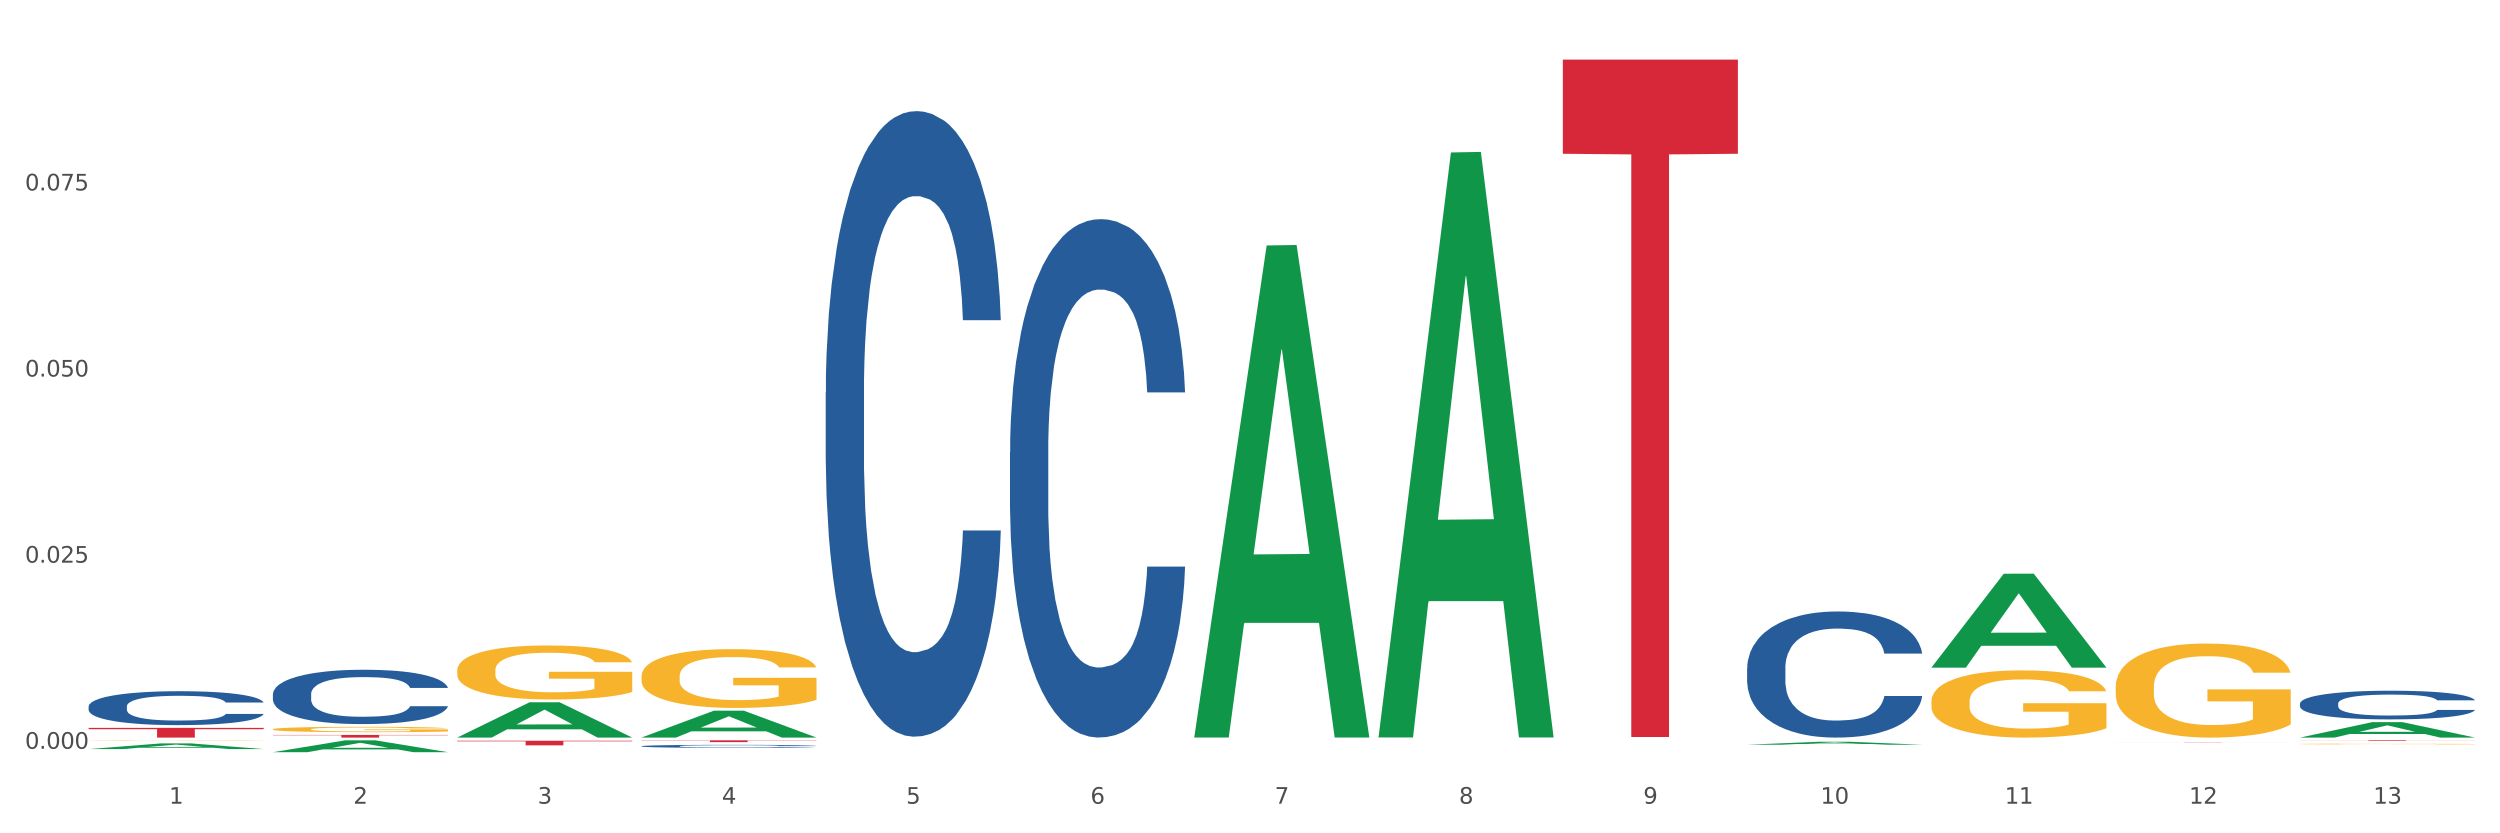 <?xml version="1.0" encoding="utf-8" standalone="no"?>
<!DOCTYPE svg PUBLIC "-//W3C//DTD SVG 1.1//EN"
  "http://www.w3.org/Graphics/SVG/1.1/DTD/svg11.dtd">
<svg xmlns:xlink="http://www.w3.org/1999/xlink" width="1080pt" height="360pt" viewBox="0 0 1080 360" xmlns="http://www.w3.org/2000/svg" version="1.1">
 <rect x="0" y="0" width="1080" height="360" fill="#333333" stroke="none"/>
 <defs>
  <style type="text/css">*{stroke-linejoin: round; stroke-linecap: butt}</style>
 </defs>
 <g id="figure_1">
  <g id="patch_1">
   <path d="M 0 360 
L 1080 360 
L 1080 0 
L 0 0 
z
" style="fill: #ffffff; stroke: #ffffff; stroke-linejoin: miter"/>
  </g>
  <g id="axes_1">
   <g id="matplotlib.axis_1">
    <g id="xtick_1">
     <g id="text_1">
      <!-- 1 -->
      <g style="fill: #4d4d4d" transform="translate(73.043 347.204) scale(0.096 -0.096)">
       <defs>
        <path id="DejaVuSans-31" d="M 794 531 
L 1825 531 
L 1825 4091 
L 703 3866 
L 703 4441 
L 1819 4666 
L 2450 4666 
L 2450 531 
L 3481 531 
L 3481 0 
L 794 0 
L 794 531 
z
" transform="scale(0.016)"/>
       </defs>
       <use xlink:href="#DejaVuSans-31"/>
      </g>
     </g>
    </g>
    <g id="xtick_2">
     <g id="text_2">
      <!-- 2 -->
      <g style="fill: #4d4d4d" transform="translate(152.65 347.204) scale(0.096 -0.096)">
       <defs>
        <path id="DejaVuSans-32" d="M 1228 531 
L 3431 531 
L 3431 0 
L 469 0 
L 469 531 
Q 828 903 1448 1529 
Q 2069 2156 2228 2338 
Q 2531 2678 2651 2914 
Q 2772 3150 2772 3378 
Q 2772 3750 2511 3984 
Q 2250 4219 1831 4219 
Q 1534 4219 1204 4116 
Q 875 4013 500 3803 
L 500 4441 
Q 881 4594 1212 4672 
Q 1544 4750 1819 4750 
Q 2544 4750 2975 4387 
Q 3406 4025 3406 3419 
Q 3406 3131 3298 2873 
Q 3191 2616 2906 2266 
Q 2828 2175 2409 1742 
Q 1991 1309 1228 531 
z
" transform="scale(0.016)"/>
       </defs>
       <use xlink:href="#DejaVuSans-32"/>
      </g>
     </g>
    </g>
    <g id="xtick_3">
     <g id="text_3">
      <!-- 3 -->
      <g style="fill: #4d4d4d" transform="translate(232.258 347.204) scale(0.096 -0.096)">
       <defs>
        <path id="DejaVuSans-33" d="M 2597 2516 
Q 3050 2419 3304 2112 
Q 3559 1806 3559 1356 
Q 3559 666 3084 287 
Q 2609 -91 1734 -91 
Q 1441 -91 1130 -33 
Q 819 25 488 141 
L 488 750 
Q 750 597 1062 519 
Q 1375 441 1716 441 
Q 2309 441 2620 675 
Q 2931 909 2931 1356 
Q 2931 1769 2642 2001 
Q 2353 2234 1838 2234 
L 1294 2234 
L 1294 2753 
L 1863 2753 
Q 2328 2753 2575 2939 
Q 2822 3125 2822 3475 
Q 2822 3834 2567 4026 
Q 2313 4219 1838 4219 
Q 1578 4219 1281 4162 
Q 984 4106 628 3988 
L 628 4550 
Q 988 4650 1302 4700 
Q 1616 4750 1894 4750 
Q 2613 4750 3031 4423 
Q 3450 4097 3450 3541 
Q 3450 3153 3228 2886 
Q 3006 2619 2597 2516 
z
" transform="scale(0.016)"/>
       </defs>
       <use xlink:href="#DejaVuSans-33"/>
      </g>
     </g>
    </g>
    <g id="xtick_4">
     <g id="text_4">
      <!-- 4 -->
      <g style="fill: #4d4d4d" transform="translate(311.865 347.204) scale(0.096 -0.096)">
       <defs>
        <path id="DejaVuSans-34" d="M 2419 4116 
L 825 1625 
L 2419 1625 
L 2419 4116 
z
M 2253 4666 
L 3047 4666 
L 3047 1625 
L 3713 1625 
L 3713 1100 
L 3047 1100 
L 3047 0 
L 2419 0 
L 2419 1100 
L 313 1100 
L 313 1709 
L 2253 4666 
z
" transform="scale(0.016)"/>
       </defs>
       <use xlink:href="#DejaVuSans-34"/>
      </g>
     </g>
    </g>
    <g id="xtick_5">
     <g id="text_5">
      <!-- 5 -->
      <g style="fill: #4d4d4d" transform="translate(391.473 347.204) scale(0.096 -0.096)">
       <defs>
        <path id="DejaVuSans-35" d="M 691 4666 
L 3169 4666 
L 3169 4134 
L 1269 4134 
L 1269 2991 
Q 1406 3038 1543 3061 
Q 1681 3084 1819 3084 
Q 2600 3084 3056 2656 
Q 3513 2228 3513 1497 
Q 3513 744 3044 326 
Q 2575 -91 1722 -91 
Q 1428 -91 1123 -41 
Q 819 9 494 109 
L 494 744 
Q 775 591 1075 516 
Q 1375 441 1709 441 
Q 2250 441 2565 725 
Q 2881 1009 2881 1497 
Q 2881 1984 2565 2268 
Q 2250 2553 1709 2553 
Q 1456 2553 1204 2497 
Q 953 2441 691 2322 
L 691 4666 
z
" transform="scale(0.016)"/>
       </defs>
       <use xlink:href="#DejaVuSans-35"/>
      </g>
     </g>
    </g>
    <g id="xtick_6">
     <g id="text_6">
      <!-- 6 -->
      <g style="fill: #4d4d4d" transform="translate(471.08 347.204) scale(0.096 -0.096)">
       <defs>
        <path id="DejaVuSans-36" d="M 2113 2584 
Q 1688 2584 1439 2293 
Q 1191 2003 1191 1497 
Q 1191 994 1439 701 
Q 1688 409 2113 409 
Q 2538 409 2786 701 
Q 3034 994 3034 1497 
Q 3034 2003 2786 2293 
Q 2538 2584 2113 2584 
z
M 3366 4563 
L 3366 3988 
Q 3128 4100 2886 4159 
Q 2644 4219 2406 4219 
Q 1781 4219 1451 3797 
Q 1122 3375 1075 2522 
Q 1259 2794 1537 2939 
Q 1816 3084 2150 3084 
Q 2853 3084 3261 2657 
Q 3669 2231 3669 1497 
Q 3669 778 3244 343 
Q 2819 -91 2113 -91 
Q 1303 -91 875 529 
Q 447 1150 447 2328 
Q 447 3434 972 4092 
Q 1497 4750 2381 4750 
Q 2619 4750 2861 4703 
Q 3103 4656 3366 4563 
z
" transform="scale(0.016)"/>
       </defs>
       <use xlink:href="#DejaVuSans-36"/>
      </g>
     </g>
    </g>
    <g id="xtick_7">
     <g id="text_7">
      <!-- 7 -->
      <g style="fill: #4d4d4d" transform="translate(550.688 347.204) scale(0.096 -0.096)">
       <defs>
        <path id="DejaVuSans-37" d="M 525 4666 
L 3525 4666 
L 3525 4397 
L 1831 0 
L 1172 0 
L 2766 4134 
L 525 4134 
L 525 4666 
z
" transform="scale(0.016)"/>
       </defs>
       <use xlink:href="#DejaVuSans-37"/>
      </g>
     </g>
    </g>
    <g id="xtick_8">
     <g id="text_8">
      <!-- 8 -->
      <g style="fill: #4d4d4d" transform="translate(630.295 347.204) scale(0.096 -0.096)">
       <defs>
        <path id="DejaVuSans-38" d="M 2034 2216 
Q 1584 2216 1326 1975 
Q 1069 1734 1069 1313 
Q 1069 891 1326 650 
Q 1584 409 2034 409 
Q 2484 409 2743 651 
Q 3003 894 3003 1313 
Q 3003 1734 2745 1975 
Q 2488 2216 2034 2216 
z
M 1403 2484 
Q 997 2584 770 2862 
Q 544 3141 544 3541 
Q 544 4100 942 4425 
Q 1341 4750 2034 4750 
Q 2731 4750 3128 4425 
Q 3525 4100 3525 3541 
Q 3525 3141 3298 2862 
Q 3072 2584 2669 2484 
Q 3125 2378 3379 2068 
Q 3634 1759 3634 1313 
Q 3634 634 3220 271 
Q 2806 -91 2034 -91 
Q 1263 -91 848 271 
Q 434 634 434 1313 
Q 434 1759 690 2068 
Q 947 2378 1403 2484 
z
M 1172 3481 
Q 1172 3119 1398 2916 
Q 1625 2713 2034 2713 
Q 2441 2713 2670 2916 
Q 2900 3119 2900 3481 
Q 2900 3844 2670 4047 
Q 2441 4250 2034 4250 
Q 1625 4250 1398 4047 
Q 1172 3844 1172 3481 
z
" transform="scale(0.016)"/>
       </defs>
       <use xlink:href="#DejaVuSans-38"/>
      </g>
     </g>
    </g>
    <g id="xtick_9">
     <g id="text_9">
      <!-- 9 -->
      <g style="fill: #4d4d4d" transform="translate(709.902 347.204) scale(0.096 -0.096)">
       <defs>
        <path id="DejaVuSans-39" d="M 703 97 
L 703 672 
Q 941 559 1184 500 
Q 1428 441 1663 441 
Q 2288 441 2617 861 
Q 2947 1281 2994 2138 
Q 2813 1869 2534 1725 
Q 2256 1581 1919 1581 
Q 1219 1581 811 2004 
Q 403 2428 403 3163 
Q 403 3881 828 4315 
Q 1253 4750 1959 4750 
Q 2769 4750 3195 4129 
Q 3622 3509 3622 2328 
Q 3622 1225 3098 567 
Q 2575 -91 1691 -91 
Q 1453 -91 1209 -44 
Q 966 3 703 97 
z
M 1959 2075 
Q 2384 2075 2632 2365 
Q 2881 2656 2881 3163 
Q 2881 3666 2632 3958 
Q 2384 4250 1959 4250 
Q 1534 4250 1286 3958 
Q 1038 3666 1038 3163 
Q 1038 2656 1286 2365 
Q 1534 2075 1959 2075 
z
" transform="scale(0.016)"/>
       </defs>
       <use xlink:href="#DejaVuSans-39"/>
      </g>
     </g>
    </g>
    <g id="xtick_10">
     <g id="text_10">
      <!-- 10 -->
      <g style="fill: #4d4d4d" transform="translate(786.456 347.204) scale(0.096 -0.096)">
       <defs>
        <path id="DejaVuSans-30" d="M 2034 4250 
Q 1547 4250 1301 3770 
Q 1056 3291 1056 2328 
Q 1056 1369 1301 889 
Q 1547 409 2034 409 
Q 2525 409 2770 889 
Q 3016 1369 3016 2328 
Q 3016 3291 2770 3770 
Q 2525 4250 2034 4250 
z
M 2034 4750 
Q 2819 4750 3233 4129 
Q 3647 3509 3647 2328 
Q 3647 1150 3233 529 
Q 2819 -91 2034 -91 
Q 1250 -91 836 529 
Q 422 1150 422 2328 
Q 422 3509 836 4129 
Q 1250 4750 2034 4750 
z
" transform="scale(0.016)"/>
       </defs>
       <use xlink:href="#DejaVuSans-31"/>
       <use xlink:href="#DejaVuSans-30" transform="translate(63.623 0)"/>
      </g>
     </g>
    </g>
    <g id="xtick_11">
     <g id="text_11">
      <!-- 11 -->
      <g style="fill: #4d4d4d" transform="translate(866.063 347.204) scale(0.096 -0.096)">
       <use xlink:href="#DejaVuSans-31"/>
       <use xlink:href="#DejaVuSans-31" transform="translate(63.623 0)"/>
      </g>
     </g>
    </g>
    <g id="xtick_12">
     <g id="text_12">
      <!-- 12 -->
      <g style="fill: #4d4d4d" transform="translate(945.671 347.204) scale(0.096 -0.096)">
       <use xlink:href="#DejaVuSans-31"/>
       <use xlink:href="#DejaVuSans-32" transform="translate(63.623 0)"/>
      </g>
     </g>
    </g>
    <g id="xtick_13">
     <g id="text_13">
      <!-- 13 -->
      <g style="fill: #4d4d4d" transform="translate(1025.278 347.204) scale(0.096 -0.096)">
       <use xlink:href="#DejaVuSans-31"/>
       <use xlink:href="#DejaVuSans-33" transform="translate(63.623 0)"/>
      </g>
     </g>
    </g>
    <g id="xtick_14"/>
    <g id="xtick_15"/>
    <g id="xtick_16"/>
    <g id="xtick_17"/>
    <g id="xtick_18"/>
    <g id="xtick_19"/>
    <g id="xtick_20"/>
    <g id="xtick_21"/>
    <g id="xtick_22"/>
    <g id="xtick_23"/>
    <g id="xtick_24"/>
    <g id="xtick_25"/>
   </g>
   <g id="matplotlib.axis_2">
    <g id="ytick_1">
     <g id="text_14">
      <!-- 0.000 -->
      <g style="fill: #4d4d4d" transform="translate(10.8 323.465) scale(0.096 -0.096)">
       <defs>
        <path id="DejaVuSans-2e" d="M 684 794 
L 1344 794 
L 1344 0 
L 684 0 
L 684 794 
z
" transform="scale(0.016)"/>
       </defs>
       <use xlink:href="#DejaVuSans-30"/>
       <use xlink:href="#DejaVuSans-2e" transform="translate(63.623 0)"/>
       <use xlink:href="#DejaVuSans-30" transform="translate(95.41 0)"/>
       <use xlink:href="#DejaVuSans-30" transform="translate(159.033 0)"/>
       <use xlink:href="#DejaVuSans-30" transform="translate(222.656 0)"/>
      </g>
     </g>
    </g>
    <g id="ytick_2">
     <g id="text_15">
      <!-- 0.025 -->
      <g style="fill: #4d4d4d" transform="translate(10.8 243.065) scale(0.096 -0.096)">
       <use xlink:href="#DejaVuSans-30"/>
       <use xlink:href="#DejaVuSans-2e" transform="translate(63.623 0)"/>
       <use xlink:href="#DejaVuSans-30" transform="translate(95.41 0)"/>
       <use xlink:href="#DejaVuSans-32" transform="translate(159.033 0)"/>
       <use xlink:href="#DejaVuSans-35" transform="translate(222.656 0)"/>
      </g>
     </g>
    </g>
    <g id="ytick_3">
     <g id="text_16">
      <!-- 0.050 -->
      <g style="fill: #4d4d4d" transform="translate(10.8 162.666) scale(0.096 -0.096)">
       <use xlink:href="#DejaVuSans-30"/>
       <use xlink:href="#DejaVuSans-2e" transform="translate(63.623 0)"/>
       <use xlink:href="#DejaVuSans-30" transform="translate(95.41 0)"/>
       <use xlink:href="#DejaVuSans-35" transform="translate(159.033 0)"/>
       <use xlink:href="#DejaVuSans-30" transform="translate(222.656 0)"/>
      </g>
     </g>
    </g>
    <g id="ytick_4">
     <g id="text_17">
      <!-- 0.075 -->
      <g style="fill: #4d4d4d" transform="translate(10.8 82.266) scale(0.096 -0.096)">
       <use xlink:href="#DejaVuSans-30"/>
       <use xlink:href="#DejaVuSans-2e" transform="translate(63.623 0)"/>
       <use xlink:href="#DejaVuSans-30" transform="translate(95.41 0)"/>
       <use xlink:href="#DejaVuSans-37" transform="translate(159.033 0)"/>
       <use xlink:href="#DejaVuSans-35" transform="translate(222.656 0)"/>
      </g>
     </g>
    </g>
    <g id="ytick_5"/>
    <g id="ytick_6"/>
    <g id="ytick_7"/>
    <g id="ytick_8"/>
   </g>
   <g id="PolyCollection_1">
    <path d="M 38.283 323.603 
L 38.361 323.6 
L 69.547 321.146 
L 82.49 321.144 
L 113.91 323.607 
L 98.941 323.607 
L 92.158 323.034 
L 59.958 323.034 
L 59.724 323.043 
L 53.175 323.607 
L 38.283 323.607 
L 38.283 323.603 
L 64.012 322.691 
L 88.103 322.689 
L 76.175 321.669 
L 76.019 321.664 
L 75.863 321.671 
L 63.934 322.689 
L 64.012 322.691 
L 38.283 323.603 
z
" clip-path="url(#pbabf2f3863)" style="fill: #109648"/>
    <path d="M 117.89 324.94 
L 117.968 324.935 
L 149.155 319.822 
L 162.097 319.817 
L 193.518 324.95 
L 178.548 324.95 
L 171.765 323.754 
L 139.565 323.754 
L 139.331 323.774 
L 132.782 324.95 
L 117.89 324.95 
L 117.89 324.94 
L 143.619 323.041 
L 167.711 323.036 
L 155.782 320.911 
L 155.626 320.902 
L 155.47 320.916 
L 143.541 323.036 
L 143.619 323.041 
L 117.89 324.94 
z
" clip-path="url(#pbabf2f3863)" style="fill: #109648"/>
    <path d="M 993.573 319.817 
L 1069.2 319.817 
L 1069.2 319.855 
L 1039.451 319.856 
L 1039.451 320.091 
L 1023.143 320.091 
L 1023.143 319.856 
L 993.573 319.855 
L 993.573 319.818 
L 993.573 319.817 
z
" clip-path="url(#pbabf2f3863)" style="fill: #d62839"/>
    <path d="M 38.283 314.426 
L 113.91 314.426 
L 113.91 315.011 
L 84.161 315.015 
L 84.161 318.641 
L 67.853 318.641 
L 67.853 315.015 
L 38.283 315.011 
L 38.283 314.429 
L 38.283 314.426 
z
" clip-path="url(#pbabf2f3863)" style="fill: #d62839"/>
    <path d="M 675.143 25.759 
L 750.77 25.759 
L 750.77 66.426 
L 721.021 66.701 
L 721.021 318.394 
L 704.713 318.394 
L 704.713 66.701 
L 675.143 66.426 
L 675.143 26.034 
L 675.143 25.759 
z
" clip-path="url(#pbabf2f3863)" style="fill: #d62839"/>
    <path d="M 913.965 320.626 
L 989.593 320.626 
L 989.593 320.638 
L 959.843 320.638 
L 959.843 320.713 
L 943.535 320.713 
L 943.535 320.638 
L 913.965 320.638 
L 913.965 320.626 
L 913.965 320.626 
z
" clip-path="url(#pbabf2f3863)" style="fill: #d62839"/>
    <path d="M 277.105 319.817 
L 352.733 319.817 
L 352.733 319.926 
L 322.984 319.926 
L 322.984 320.595 
L 306.675 320.595 
L 306.675 319.926 
L 277.105 319.926 
L 277.105 319.818 
L 277.105 319.817 
z
" clip-path="url(#pbabf2f3863)" style="fill: #d62839"/>
    <path d="M 197.498 319.991 
L 273.125 319.991 
L 273.125 320.267 
L 243.376 320.269 
L 243.376 321.976 
L 227.068 321.976 
L 227.068 320.269 
L 197.498 320.267 
L 197.498 319.993 
L 197.498 319.991 
z
" clip-path="url(#pbabf2f3863)" style="fill: #d62839"/>
    <path d="M 117.89 317.481 
L 193.518 317.481 
L 193.518 317.642 
L 163.769 317.643 
L 163.769 318.641 
L 147.46 318.641 
L 147.46 317.643 
L 117.89 317.642 
L 117.89 317.482 
L 117.89 317.481 
z
" clip-path="url(#pbabf2f3863)" style="fill: #d62839"/>
    <path d="M 277.105 292.172 
L 277.195 292.149 
L 277.195 291.314 
L 277.373 290.595 
L 278.266 288.855 
L 279.606 287.417 
L 280.588 286.651 
L 281.57 286.025 
L 282.731 285.398 
L 284.159 284.749 
L 286.749 283.798 
L 288.356 283.311 
L 290.32 282.8 
L 293.892 282.058 
L 296.481 281.641 
L 299.16 281.293 
L 303.535 280.875 
L 306.392 280.689 
L 309.428 280.55 
L 313.089 280.457 
L 315.857 280.434 
L 321.928 280.504 
L 327.107 280.713 
L 329.607 280.875 
L 332.821 281.153 
L 334.518 281.339 
L 337.286 281.71 
L 340.143 282.197 
L 342.107 282.615 
L 345.054 283.404 
L 347.286 284.192 
L 349.34 285.166 
L 350.411 285.839 
L 351.215 286.465 
L 351.929 287.185 
L 352.643 288.321 
L 336.571 288.321 
L 335.946 287.509 
L 334.964 286.744 
L 333.536 286.002 
L 332.286 285.538 
L 330.143 284.958 
L 328.178 284.587 
L 326.125 284.308 
L 323.625 284.076 
L 321.66 283.96 
L 318.892 283.867 
L 313.446 283.891 
L 309.785 284.076 
L 307.285 284.308 
L 305.678 284.517 
L 304.249 284.749 
L 302.642 285.074 
L 300.767 285.561 
L 299.428 286.002 
L 298.088 286.558 
L 297.017 287.115 
L 296.035 287.765 
L 295.231 288.46 
L 294.606 289.18 
L 294.07 290.061 
L 293.624 291.522 
L 293.624 294.7 
L 293.802 295.42 
L 294.249 296.371 
L 294.785 297.09 
L 295.677 297.948 
L 296.481 298.528 
L 297.999 299.363 
L 299.695 300.059 
L 301.035 300.5 
L 302.374 300.871 
L 304.696 301.381 
L 307.285 301.799 
L 309.517 302.054 
L 312.553 302.286 
L 314.607 302.379 
L 316.392 302.425 
L 320.767 302.425 
L 323.892 302.355 
L 327.375 302.193 
L 330.053 301.984 
L 332.286 301.729 
L 334.786 301.312 
L 336.393 300.917 
L 336.393 296.069 
L 316.749 296.046 
L 316.749 292.821 
L 352.733 292.821 
L 352.733 302.286 
L 351.215 302.773 
L 349.518 303.214 
L 347.732 303.608 
L 345.054 304.095 
L 341.839 304.559 
L 338.982 304.884 
L 335.946 305.162 
L 332.375 305.417 
L 327.732 305.649 
L 324.875 305.742 
L 321.303 305.812 
L 317.107 305.835 
L 313.446 305.789 
L 309.874 305.673 
L 306.124 305.464 
L 302.463 305.162 
L 299.695 304.861 
L 296.927 304.49 
L 293.981 304.002 
L 291.659 303.538 
L 289.874 303.121 
L 287.909 302.587 
L 285.766 301.891 
L 284.159 301.265 
L 282.731 300.616 
L 281.213 299.781 
L 280.141 299.061 
L 279.07 298.157 
L 278.445 297.484 
L 277.73 296.44 
L 277.195 294.979 
L 277.105 292.172 
z
" clip-path="url(#pbabf2f3863)" style="fill: #f7b32b"/>
    <path d="M 834.358 303.026 
L 834.447 302.999 
L 834.447 302.045 
L 834.626 301.223 
L 835.519 299.235 
L 836.858 297.591 
L 837.84 296.716 
L 838.822 296 
L 839.983 295.284 
L 841.412 294.542 
L 844.001 293.455 
L 845.608 292.898 
L 847.573 292.315 
L 851.144 291.467 
L 853.733 290.989 
L 856.412 290.592 
L 860.787 290.114 
L 863.644 289.902 
L 866.68 289.743 
L 870.341 289.637 
L 873.109 289.611 
L 879.181 289.69 
L 884.359 289.929 
L 886.859 290.114 
L 890.074 290.433 
L 891.77 290.645 
L 894.538 291.069 
L 897.395 291.626 
L 899.36 292.103 
L 902.306 293.004 
L 904.538 293.906 
L 906.592 295.019 
L 907.664 295.788 
L 908.467 296.504 
L 909.181 297.326 
L 909.896 298.625 
L 893.824 298.625 
L 893.199 297.697 
L 892.217 296.822 
L 890.788 295.974 
L 889.538 295.443 
L 887.395 294.78 
L 885.431 294.356 
L 883.377 294.038 
L 880.877 293.773 
L 878.913 293.64 
L 876.145 293.534 
L 870.698 293.561 
L 867.037 293.773 
L 864.537 294.038 
L 862.93 294.277 
L 861.502 294.542 
L 859.894 294.913 
L 858.019 295.47 
L 856.68 295.974 
L 855.341 296.61 
L 854.269 297.246 
L 853.287 297.988 
L 852.483 298.784 
L 851.858 299.606 
L 851.323 300.613 
L 850.876 302.283 
L 850.876 305.916 
L 851.055 306.737 
L 851.501 307.824 
L 852.037 308.646 
L 852.93 309.627 
L 853.733 310.29 
L 855.251 311.244 
L 856.948 312.04 
L 858.287 312.543 
L 859.626 312.968 
L 861.948 313.551 
L 864.537 314.028 
L 866.77 314.32 
L 869.805 314.585 
L 871.859 314.691 
L 873.645 314.744 
L 878.02 314.744 
L 881.145 314.664 
L 884.627 314.479 
L 887.306 314.24 
L 889.538 313.949 
L 892.038 313.471 
L 893.645 313.021 
L 893.645 307.48 
L 874.002 307.453 
L 874.002 303.768 
L 909.985 303.768 
L 909.985 314.585 
L 908.467 315.142 
L 906.771 315.645 
L 904.985 316.096 
L 902.306 316.653 
L 899.092 317.183 
L 896.235 317.554 
L 893.199 317.872 
L 889.627 318.164 
L 884.984 318.429 
L 882.127 318.535 
L 878.556 318.615 
L 874.359 318.641 
L 870.698 318.588 
L 867.127 318.456 
L 863.377 318.217 
L 859.716 317.872 
L 856.948 317.528 
L 854.18 317.104 
L 851.233 316.547 
L 848.912 316.017 
L 847.126 315.539 
L 845.162 314.93 
L 843.019 314.134 
L 841.412 313.418 
L 839.983 312.676 
L 838.465 311.722 
L 837.394 310.9 
L 836.322 309.866 
L 835.697 309.097 
L 834.983 307.904 
L 834.447 306.234 
L 834.358 303.026 
z
" clip-path="url(#pbabf2f3863)" style="fill: #f7b32b"/>
    <path d="M 993.573 321.404 
L 993.662 321.403 
L 993.662 321.394 
L 993.841 321.385 
L 994.734 321.365 
L 996.073 321.348 
L 997.055 321.339 
L 998.037 321.332 
L 999.198 321.325 
L 1000.627 321.317 
L 1003.216 321.306 
L 1004.823 321.3 
L 1006.788 321.294 
L 1010.359 321.286 
L 1012.948 321.281 
L 1015.627 321.277 
L 1020.002 321.272 
L 1022.859 321.27 
L 1025.895 321.268 
L 1029.556 321.267 
L 1032.324 321.267 
L 1038.396 321.268 
L 1043.574 321.27 
L 1046.074 321.272 
L 1049.289 321.275 
L 1050.985 321.277 
L 1053.753 321.282 
L 1056.61 321.287 
L 1058.575 321.292 
L 1061.521 321.301 
L 1063.753 321.311 
L 1065.807 321.322 
L 1066.879 321.33 
L 1067.682 321.337 
L 1068.396 321.345 
L 1069.111 321.359 
L 1053.039 321.359 
L 1052.414 321.349 
L 1051.432 321.34 
L 1050.003 321.332 
L 1048.753 321.326 
L 1046.61 321.32 
L 1044.646 321.315 
L 1042.592 321.312 
L 1040.092 321.309 
L 1038.128 321.308 
L 1035.36 321.307 
L 1029.913 321.307 
L 1026.252 321.309 
L 1023.752 321.312 
L 1022.145 321.314 
L 1020.717 321.317 
L 1019.109 321.321 
L 1017.234 321.327 
L 1015.895 321.332 
L 1014.556 321.338 
L 1013.484 321.345 
L 1012.502 321.352 
L 1011.698 321.36 
L 1011.073 321.369 
L 1010.538 321.379 
L 1010.091 321.396 
L 1010.091 321.433 
L 1010.27 321.442 
L 1010.716 321.453 
L 1011.252 321.461 
L 1012.145 321.471 
L 1012.948 321.478 
L 1014.466 321.487 
L 1016.163 321.496 
L 1017.502 321.501 
L 1018.841 321.505 
L 1021.163 321.511 
L 1023.752 321.516 
L 1025.985 321.519 
L 1029.02 321.522 
L 1031.074 321.523 
L 1032.86 321.523 
L 1037.235 321.523 
L 1040.36 321.522 
L 1043.842 321.52 
L 1046.521 321.518 
L 1048.753 321.515 
L 1051.253 321.51 
L 1052.86 321.506 
L 1052.86 321.449 
L 1033.217 321.449 
L 1033.217 321.411 
L 1069.2 321.411 
L 1069.2 321.522 
L 1067.682 321.527 
L 1065.986 321.532 
L 1064.2 321.537 
L 1061.521 321.543 
L 1058.307 321.548 
L 1055.45 321.552 
L 1052.414 321.555 
L 1048.842 321.558 
L 1044.199 321.561 
L 1041.342 321.562 
L 1037.771 321.563 
L 1033.574 321.563 
L 1029.913 321.562 
L 1026.342 321.561 
L 1022.592 321.559 
L 1018.931 321.555 
L 1016.163 321.552 
L 1013.395 321.547 
L 1010.448 321.542 
L 1008.127 321.536 
L 1006.341 321.531 
L 1004.377 321.525 
L 1002.234 321.517 
L 1000.627 321.51 
L 999.198 321.502 
L 997.68 321.492 
L 996.609 321.484 
L 995.537 321.473 
L 994.912 321.466 
L 994.198 321.453 
L 993.662 321.436 
L 993.573 321.404 
z
" clip-path="url(#pbabf2f3863)" style="fill: #f7b32b"/>
    <path d="M 117.89 315.055 
L 117.98 315.053 
L 117.98 314.976 
L 118.158 314.911 
L 119.051 314.751 
L 120.391 314.62 
L 121.373 314.55 
L 122.355 314.493 
L 123.516 314.435 
L 124.944 314.376 
L 127.534 314.289 
L 129.141 314.244 
L 131.105 314.198 
L 134.677 314.13 
L 137.266 314.092 
L 139.945 314.06 
L 144.32 314.022 
L 147.177 314.005 
L 150.213 313.992 
L 153.874 313.984 
L 156.642 313.981 
L 162.713 313.988 
L 167.892 314.007 
L 170.392 314.022 
L 173.606 314.047 
L 175.303 314.064 
L 178.071 314.098 
L 180.928 314.143 
L 182.892 314.181 
L 185.839 314.253 
L 188.071 314.325 
L 190.125 314.414 
L 191.196 314.476 
L 192 314.533 
L 192.714 314.599 
L 193.428 314.703 
L 177.356 314.703 
L 176.731 314.628 
L 175.749 314.558 
L 174.321 314.491 
L 173.071 314.448 
L 170.928 314.395 
L 168.963 314.361 
L 166.91 314.336 
L 164.41 314.314 
L 162.445 314.304 
L 159.677 314.295 
L 154.231 314.297 
L 150.57 314.314 
L 148.07 314.336 
L 146.463 314.355 
L 145.034 314.376 
L 143.427 314.406 
L 141.552 314.45 
L 140.213 314.491 
L 138.873 314.541 
L 137.802 314.592 
L 136.82 314.652 
L 136.016 314.715 
L 135.391 314.781 
L 134.855 314.862 
L 134.409 314.995 
L 134.409 315.286 
L 134.587 315.352 
L 135.034 315.439 
L 135.57 315.505 
L 136.462 315.583 
L 137.266 315.636 
L 138.784 315.712 
L 140.48 315.776 
L 141.82 315.816 
L 143.159 315.85 
L 145.481 315.897 
L 148.07 315.935 
L 150.302 315.959 
L 153.338 315.98 
L 155.392 315.988 
L 157.177 315.993 
L 161.552 315.993 
L 164.678 315.986 
L 168.16 315.971 
L 170.838 315.952 
L 173.071 315.929 
L 175.571 315.891 
L 177.178 315.855 
L 177.178 315.411 
L 157.534 315.409 
L 157.534 315.114 
L 193.518 315.114 
L 193.518 315.98 
L 192 316.024 
L 190.303 316.065 
L 188.517 316.101 
L 185.839 316.145 
L 182.624 316.188 
L 179.767 316.217 
L 176.731 316.243 
L 173.16 316.266 
L 168.517 316.287 
L 165.66 316.296 
L 162.088 316.302 
L 157.892 316.304 
L 154.231 316.3 
L 150.659 316.29 
L 146.909 316.27 
L 143.248 316.243 
L 140.48 316.215 
L 137.712 316.181 
L 134.766 316.137 
L 132.444 316.094 
L 130.659 316.056 
L 128.694 316.007 
L 126.551 315.944 
L 124.944 315.886 
L 123.516 315.827 
L 121.998 315.751 
L 120.926 315.685 
L 119.855 315.602 
L 119.23 315.541 
L 118.516 315.445 
L 117.98 315.312 
L 117.89 315.055 
z
" clip-path="url(#pbabf2f3863)" style="fill: #f7b32b"/>
    <path d="M 197.498 289.631 
L 197.587 289.61 
L 197.587 288.842 
L 197.766 288.181 
L 198.659 286.582 
L 199.998 285.261 
L 200.98 284.557 
L 201.962 283.982 
L 203.123 283.406 
L 204.552 282.809 
L 207.141 281.935 
L 208.748 281.487 
L 210.713 281.018 
L 214.284 280.336 
L 216.874 279.952 
L 219.552 279.632 
L 223.927 279.249 
L 226.785 279.078 
L 229.82 278.95 
L 233.481 278.865 
L 236.249 278.844 
L 242.321 278.908 
L 247.499 279.099 
L 249.999 279.249 
L 253.214 279.504 
L 254.91 279.675 
L 257.678 280.016 
L 260.535 280.464 
L 262.5 280.848 
L 265.446 281.572 
L 267.679 282.297 
L 269.732 283.193 
L 270.804 283.811 
L 271.607 284.387 
L 272.322 285.047 
L 273.036 286.092 
L 256.964 286.092 
L 256.339 285.346 
L 255.357 284.642 
L 253.928 283.96 
L 252.678 283.534 
L 250.535 283.001 
L 248.571 282.66 
L 246.517 282.404 
L 244.017 282.191 
L 242.053 282.084 
L 239.285 281.999 
L 233.838 282.02 
L 230.177 282.191 
L 227.677 282.404 
L 226.07 282.596 
L 224.642 282.809 
L 223.034 283.107 
L 221.159 283.555 
L 219.82 283.96 
L 218.481 284.472 
L 217.409 284.984 
L 216.427 285.58 
L 215.623 286.22 
L 214.998 286.881 
L 214.463 287.691 
L 214.016 289.034 
L 214.016 291.955 
L 214.195 292.616 
L 214.641 293.49 
L 215.177 294.151 
L 216.07 294.94 
L 216.874 295.473 
L 218.391 296.24 
L 220.088 296.88 
L 221.427 297.285 
L 222.767 297.626 
L 225.088 298.095 
L 227.677 298.479 
L 229.91 298.713 
L 232.945 298.926 
L 234.999 299.012 
L 236.785 299.054 
L 241.16 299.054 
L 244.285 298.99 
L 247.767 298.841 
L 250.446 298.649 
L 252.678 298.415 
L 255.178 298.031 
L 256.785 297.668 
L 256.785 293.213 
L 237.142 293.191 
L 237.142 290.228 
L 273.125 290.228 
L 273.125 298.926 
L 271.607 299.374 
L 269.911 299.779 
L 268.125 300.141 
L 265.446 300.589 
L 262.232 301.016 
L 259.375 301.314 
L 256.339 301.57 
L 252.767 301.804 
L 248.124 302.018 
L 245.267 302.103 
L 241.696 302.167 
L 237.499 302.188 
L 233.838 302.145 
L 230.267 302.039 
L 226.517 301.847 
L 222.856 301.57 
L 220.088 301.293 
L 217.32 300.952 
L 214.373 300.504 
L 212.052 300.077 
L 210.266 299.694 
L 208.302 299.203 
L 206.159 298.564 
L 204.552 297.988 
L 203.123 297.391 
L 201.605 296.624 
L 200.534 295.963 
L 199.462 295.131 
L 198.837 294.513 
L 198.123 293.554 
L 197.587 292.211 
L 197.498 289.631 
z
" clip-path="url(#pbabf2f3863)" style="fill: #f7b32b"/>
    <path d="M 38.283 319.887 
L 38.372 319.887 
L 38.372 319.882 
L 38.551 319.877 
L 39.444 319.867 
L 40.783 319.859 
L 41.765 319.854 
L 42.747 319.85 
L 43.908 319.847 
L 45.337 319.843 
L 47.926 319.837 
L 49.533 319.834 
L 51.498 319.831 
L 55.069 319.827 
L 57.659 319.825 
L 60.337 319.823 
L 64.712 319.82 
L 67.57 319.819 
L 70.605 319.818 
L 74.266 319.818 
L 77.034 319.817 
L 83.106 319.818 
L 88.284 319.819 
L 90.784 319.82 
L 93.999 319.822 
L 95.695 319.823 
L 98.463 319.825 
L 101.32 319.828 
L 103.285 319.83 
L 106.231 319.835 
L 108.464 319.84 
L 110.517 319.845 
L 111.589 319.849 
L 112.392 319.853 
L 113.107 319.857 
L 113.821 319.864 
L 97.749 319.864 
L 97.124 319.859 
L 96.142 319.855 
L 94.713 319.85 
L 93.463 319.848 
L 91.32 319.844 
L 89.356 319.842 
L 87.302 319.84 
L 84.802 319.839 
L 82.838 319.838 
L 80.07 319.838 
L 74.623 319.838 
L 70.962 319.839 
L 68.462 319.84 
L 66.855 319.842 
L 65.427 319.843 
L 63.819 319.845 
L 61.944 319.848 
L 60.605 319.85 
L 59.266 319.854 
L 58.194 319.857 
L 57.212 319.861 
L 56.409 319.865 
L 55.783 319.869 
L 55.248 319.874 
L 54.801 319.883 
L 54.801 319.902 
L 54.98 319.906 
L 55.426 319.912 
L 55.962 319.916 
L 56.855 319.921 
L 57.659 319.924 
L 59.176 319.929 
L 60.873 319.933 
L 62.212 319.936 
L 63.552 319.938 
L 65.873 319.941 
L 68.462 319.944 
L 70.695 319.945 
L 73.73 319.947 
L 75.784 319.947 
L 77.57 319.947 
L 81.945 319.947 
L 85.07 319.947 
L 88.552 319.946 
L 91.231 319.945 
L 93.463 319.943 
L 95.963 319.941 
L 97.57 319.938 
L 97.57 319.91 
L 77.927 319.91 
L 77.927 319.891 
L 113.91 319.891 
L 113.91 319.947 
L 112.392 319.949 
L 110.696 319.952 
L 108.91 319.954 
L 106.231 319.957 
L 103.017 319.96 
L 100.16 319.962 
L 97.124 319.964 
L 93.552 319.965 
L 88.909 319.966 
L 86.052 319.967 
L 82.481 319.967 
L 78.284 319.968 
L 74.623 319.967 
L 71.052 319.967 
L 67.302 319.965 
L 63.641 319.964 
L 60.873 319.962 
L 58.105 319.96 
L 55.158 319.957 
L 52.837 319.954 
L 51.051 319.951 
L 49.087 319.948 
L 46.944 319.944 
L 45.337 319.941 
L 43.908 319.937 
L 42.39 319.932 
L 41.319 319.928 
L 40.247 319.922 
L 39.622 319.918 
L 38.908 319.912 
L 38.372 319.903 
L 38.283 319.887 
z
" clip-path="url(#pbabf2f3863)" style="fill: #f7b32b"/>
    <path d="M 913.965 296.785 
L 914.055 296.748 
L 914.055 295.413 
L 914.233 294.262 
L 915.126 291.479 
L 916.465 289.179 
L 917.448 287.954 
L 918.43 286.952 
L 919.591 285.95 
L 921.019 284.911 
L 923.609 283.39 
L 925.216 282.611 
L 927.18 281.794 
L 930.752 280.607 
L 933.341 279.939 
L 936.02 279.382 
L 940.395 278.715 
L 943.252 278.418 
L 946.288 278.195 
L 949.949 278.047 
L 952.716 278.01 
L 958.788 278.121 
L 963.967 278.455 
L 966.467 278.715 
L 969.681 279.16 
L 971.378 279.457 
L 974.146 280.05 
L 977.003 280.83 
L 978.967 281.498 
L 981.914 282.759 
L 984.146 284.021 
L 986.2 285.579 
L 987.271 286.655 
L 988.075 287.657 
L 988.789 288.808 
L 989.503 290.626 
L 973.431 290.626 
L 972.806 289.327 
L 971.824 288.103 
L 970.396 286.915 
L 969.146 286.173 
L 967.003 285.245 
L 965.038 284.652 
L 962.985 284.206 
L 960.485 283.835 
L 958.52 283.65 
L 955.752 283.501 
L 950.306 283.538 
L 946.645 283.835 
L 944.145 284.206 
L 942.538 284.54 
L 941.109 284.911 
L 939.502 285.431 
L 937.627 286.21 
L 936.287 286.915 
L 934.948 287.806 
L 933.877 288.696 
L 932.894 289.735 
L 932.091 290.848 
L 931.466 291.999 
L 930.93 293.409 
L 930.484 295.746 
L 930.484 300.83 
L 930.662 301.98 
L 931.109 303.502 
L 931.644 304.652 
L 932.537 306.025 
L 933.341 306.953 
L 934.859 308.289 
L 936.555 309.402 
L 937.895 310.107 
L 939.234 310.7 
L 941.555 311.517 
L 944.145 312.185 
L 946.377 312.593 
L 949.413 312.964 
L 951.466 313.112 
L 953.252 313.187 
L 957.627 313.187 
L 960.752 313.075 
L 964.235 312.816 
L 966.913 312.482 
L 969.146 312.073 
L 971.646 311.405 
L 973.253 310.775 
L 973.253 303.019 
L 953.609 302.982 
L 953.609 297.824 
L 989.593 297.824 
L 989.593 312.964 
L 988.075 313.743 
L 986.378 314.448 
L 984.592 315.079 
L 981.914 315.858 
L 978.699 316.6 
L 975.842 317.12 
L 972.806 317.565 
L 969.235 317.973 
L 964.592 318.344 
L 961.735 318.493 
L 958.163 318.604 
L 953.967 318.641 
L 950.306 318.567 
L 946.734 318.381 
L 942.984 318.048 
L 939.323 317.565 
L 936.555 317.083 
L 933.787 316.489 
L 930.841 315.71 
L 928.519 314.968 
L 926.734 314.3 
L 924.769 313.446 
L 922.626 312.333 
L 921.019 311.331 
L 919.591 310.292 
L 918.073 308.956 
L 917.001 307.806 
L 915.93 306.359 
L 915.305 305.283 
L 914.59 303.613 
L 914.055 301.275 
L 913.965 296.785 
z
" clip-path="url(#pbabf2f3863)" style="fill: #f7b32b"/>
    <path d="M 754.75 288.637 
L 754.84 288.587 
L 754.84 287.194 
L 755.108 285.303 
L 756.091 281.82 
L 757.343 279.183 
L 759.488 276.098 
L 760.65 274.804 
L 762.17 273.361 
L 765.299 271.023 
L 768.875 269.032 
L 771.378 267.938 
L 773.255 267.241 
L 777.456 265.997 
L 779.87 265.45 
L 782.373 265.002 
L 784.519 264.703 
L 788.094 264.355 
L 790.955 264.206 
L 794.262 264.156 
L 797.034 264.206 
L 800.699 264.405 
L 806.062 265.002 
L 808.118 265.35 
L 810.89 265.947 
L 813.75 266.744 
L 816.075 267.54 
L 818.756 268.684 
L 821.528 270.177 
L 824.209 272.068 
L 826.087 273.809 
L 827.606 275.65 
L 828.947 277.889 
L 829.931 280.328 
L 830.378 282.368 
L 814.018 282.368 
L 813.572 280.527 
L 812.678 278.536 
L 811.784 277.193 
L 810.8 276.098 
L 809.281 274.854 
L 807.94 274.058 
L 805.705 273.113 
L 803.649 272.515 
L 801.95 272.167 
L 799.894 271.869 
L 795.514 271.57 
L 792.385 271.57 
L 790.419 271.67 
L 788.005 271.918 
L 785.949 272.267 
L 783.535 272.864 
L 781.658 273.511 
L 779.781 274.357 
L 778.708 274.954 
L 777.099 276.048 
L 776.026 276.944 
L 774.596 278.486 
L 773.791 279.581 
L 772.361 282.417 
L 771.735 284.507 
L 771.467 285.95 
L 771.288 287.542 
L 771.288 295.305 
L 771.825 298.788 
L 772.272 300.281 
L 772.987 301.972 
L 774.328 304.162 
L 776.294 306.301 
L 778.35 307.844 
L 780.049 308.789 
L 781.658 309.486 
L 783.267 310.033 
L 785.234 310.531 
L 786.843 310.829 
L 789.256 311.128 
L 792.117 311.277 
L 794.352 311.277 
L 798.911 311.028 
L 800.967 310.779 
L 802.934 310.431 
L 805.079 309.884 
L 806.778 309.287 
L 807.761 308.839 
L 809.37 307.893 
L 810.622 306.898 
L 811.694 305.754 
L 812.409 304.759 
L 813.214 303.266 
L 813.84 301.574 
L 814.018 300.679 
L 830.378 300.679 
L 830.02 302.47 
L 829.394 304.211 
L 828.143 306.55 
L 827.159 307.893 
L 825.64 309.536 
L 824.031 310.929 
L 821.796 312.471 
L 819.74 313.616 
L 817.594 314.611 
L 815.27 315.506 
L 811.068 316.75 
L 809.549 317.099 
L 806.331 317.696 
L 803.828 318.044 
L 800.162 318.392 
L 796.408 318.591 
L 792.475 318.641 
L 788.988 318.542 
L 785.144 318.243 
L 782.731 317.945 
L 780.049 317.497 
L 776.92 316.8 
L 773.97 315.954 
L 771.199 314.959 
L 768.606 313.815 
L 766.193 312.521 
L 763.064 310.381 
L 760.74 308.292 
L 759.041 306.351 
L 757.879 304.709 
L 756.717 302.619 
L 756.091 301.176 
L 755.108 297.693 
L 754.75 294.459 
L 754.75 288.637 
z
" clip-path="url(#pbabf2f3863)" style="fill: #255c99"/>
    <path d="M 993.573 303.956 
L 993.662 303.944 
L 993.662 303.628 
L 993.93 303.198 
L 994.914 302.407 
L 996.165 301.808 
L 998.311 301.107 
L 999.473 300.813 
L 1000.993 300.485 
L 1004.121 299.953 
L 1007.697 299.501 
L 1010.2 299.253 
L 1012.077 299.094 
L 1016.279 298.812 
L 1018.693 298.687 
L 1021.196 298.585 
L 1023.341 298.518 
L 1026.917 298.439 
L 1029.777 298.405 
L 1033.085 298.393 
L 1035.856 298.405 
L 1039.521 298.45 
L 1044.885 298.585 
L 1046.941 298.665 
L 1049.712 298.8 
L 1052.573 298.981 
L 1054.897 299.162 
L 1057.579 299.422 
L 1060.35 299.761 
L 1063.032 300.191 
L 1064.909 300.587 
L 1066.429 301.005 
L 1067.77 301.514 
L 1068.753 302.068 
L 1069.2 302.531 
L 1052.841 302.531 
L 1052.394 302.113 
L 1051.5 301.661 
L 1050.606 301.355 
L 1049.623 301.107 
L 1048.103 300.824 
L 1046.762 300.643 
L 1044.527 300.428 
L 1042.471 300.293 
L 1040.773 300.213 
L 1038.717 300.146 
L 1034.336 300.078 
L 1031.208 300.078 
L 1029.241 300.1 
L 1026.827 300.157 
L 1024.771 300.236 
L 1022.358 300.372 
L 1020.48 300.519 
L 1018.603 300.711 
L 1017.53 300.847 
L 1015.921 301.095 
L 1014.849 301.299 
L 1013.418 301.649 
L 1012.614 301.898 
L 1011.183 302.542 
L 1010.558 303.017 
L 1010.29 303.345 
L 1010.111 303.707 
L 1010.111 305.471 
L 1010.647 306.262 
L 1011.094 306.601 
L 1011.809 306.985 
L 1013.15 307.483 
L 1015.117 307.969 
L 1017.173 308.32 
L 1018.871 308.534 
L 1020.48 308.693 
L 1022.089 308.817 
L 1024.056 308.93 
L 1025.665 308.998 
L 1028.079 309.066 
L 1030.939 309.1 
L 1033.174 309.1 
L 1037.733 309.043 
L 1039.789 308.987 
L 1041.756 308.907 
L 1043.902 308.783 
L 1045.6 308.647 
L 1046.583 308.546 
L 1048.192 308.331 
L 1049.444 308.105 
L 1050.517 307.845 
L 1051.232 307.619 
L 1052.036 307.279 
L 1052.662 306.895 
L 1052.841 306.692 
L 1069.2 306.692 
L 1068.842 307.099 
L 1068.217 307.494 
L 1066.965 308.026 
L 1065.982 308.331 
L 1064.462 308.704 
L 1062.853 309.02 
L 1060.618 309.371 
L 1058.562 309.631 
L 1056.417 309.857 
L 1054.092 310.061 
L 1049.891 310.343 
L 1048.371 310.422 
L 1045.153 310.558 
L 1042.65 310.637 
L 1038.985 310.716 
L 1035.23 310.762 
L 1031.297 310.773 
L 1027.811 310.75 
L 1023.967 310.682 
L 1021.553 310.615 
L 1018.871 310.513 
L 1015.743 310.355 
L 1012.793 310.162 
L 1010.021 309.936 
L 1007.429 309.676 
L 1005.015 309.382 
L 1001.887 308.896 
L 999.562 308.421 
L 997.864 307.98 
L 996.702 307.607 
L 995.54 307.132 
L 994.914 306.805 
L 993.93 306.013 
L 993.573 305.278 
L 993.573 303.956 
z
" clip-path="url(#pbabf2f3863)" style="fill: #255c99"/>
    <path d="M 754.75 321.715 
L 754.828 321.714 
L 786.015 320.429 
L 798.957 320.428 
L 830.378 321.717 
L 815.408 321.717 
L 808.625 321.417 
L 776.425 321.417 
L 776.191 321.422 
L 769.642 321.717 
L 754.75 321.717 
L 754.75 321.715 
L 780.479 321.238 
L 804.571 321.237 
L 792.642 320.703 
L 792.486 320.7 
L 792.33 320.704 
L 780.401 321.237 
L 780.479 321.238 
L 754.75 321.715 
z
" clip-path="url(#pbabf2f3863)" style="fill: #109648"/>
    <path d="M 834.358 288.358 
L 834.436 288.32 
L 865.622 247.848 
L 878.565 247.81 
L 909.985 288.434 
L 895.016 288.434 
L 888.232 278.974 
L 856.032 278.974 
L 855.799 279.127 
L 849.249 288.434 
L 834.358 288.434 
L 834.358 288.358 
L 860.087 273.329 
L 884.178 273.291 
L 872.249 256.469 
L 872.093 256.393 
L 871.938 256.507 
L 860.009 273.291 
L 860.087 273.329 
L 834.358 288.358 
z
" clip-path="url(#pbabf2f3863)" style="fill: #109648"/>
    <path d="M 277.105 322.352 
L 277.195 322.35 
L 277.195 322.317 
L 277.463 322.273 
L 278.446 322.19 
L 279.698 322.128 
L 281.843 322.054 
L 283.005 322.024 
L 284.525 321.99 
L 287.654 321.934 
L 291.23 321.887 
L 293.733 321.861 
L 295.61 321.845 
L 299.811 321.815 
L 302.225 321.802 
L 304.728 321.792 
L 306.874 321.784 
L 310.449 321.776 
L 313.31 321.773 
L 316.618 321.771 
L 319.389 321.773 
L 323.054 321.777 
L 328.417 321.792 
L 330.474 321.8 
L 333.245 321.814 
L 336.105 321.833 
L 338.43 321.852 
L 341.111 321.879 
L 343.883 321.914 
L 346.564 321.959 
L 348.442 322 
L 349.961 322.044 
L 351.302 322.097 
L 352.286 322.155 
L 352.733 322.203 
L 336.374 322.203 
L 335.927 322.159 
L 335.033 322.112 
L 334.139 322.08 
L 333.155 322.054 
L 331.636 322.025 
L 330.295 322.006 
L 328.06 321.984 
L 326.004 321.97 
L 324.305 321.961 
L 322.249 321.954 
L 317.869 321.947 
L 314.74 321.947 
L 312.774 321.95 
L 310.36 321.955 
L 308.304 321.964 
L 305.89 321.978 
L 304.013 321.993 
L 302.136 322.013 
L 301.063 322.027 
L 299.454 322.053 
L 298.381 322.075 
L 296.951 322.111 
L 296.146 322.137 
L 294.716 322.204 
L 294.09 322.254 
L 293.822 322.288 
L 293.643 322.326 
L 293.643 322.51 
L 294.18 322.592 
L 294.627 322.628 
L 295.342 322.668 
L 296.683 322.72 
L 298.649 322.77 
L 300.705 322.807 
L 302.404 322.829 
L 304.013 322.846 
L 305.622 322.859 
L 307.589 322.871 
L 309.198 322.878 
L 311.611 322.885 
L 314.472 322.888 
L 316.707 322.888 
L 321.266 322.882 
L 323.322 322.876 
L 325.289 322.868 
L 327.434 322.855 
L 329.133 322.841 
L 330.116 322.83 
L 331.725 322.808 
L 332.977 322.784 
L 334.049 322.757 
L 334.764 322.734 
L 335.569 322.698 
L 336.195 322.658 
L 336.374 322.637 
L 352.733 322.637 
L 352.375 322.679 
L 351.749 322.721 
L 350.498 322.776 
L 349.514 322.808 
L 347.995 322.847 
L 346.386 322.88 
L 344.151 322.916 
L 342.095 322.944 
L 339.949 322.967 
L 337.625 322.988 
L 333.424 323.018 
L 331.904 323.026 
L 328.686 323.04 
L 326.183 323.049 
L 322.517 323.057 
L 318.763 323.062 
L 314.83 323.063 
L 311.343 323.06 
L 307.499 323.053 
L 305.086 323.046 
L 302.404 323.036 
L 299.275 323.019 
L 296.325 322.999 
L 293.554 322.975 
L 290.962 322.948 
L 288.548 322.918 
L 285.419 322.867 
L 283.095 322.817 
L 281.396 322.771 
L 280.234 322.733 
L 279.072 322.683 
L 278.446 322.649 
L 277.463 322.566 
L 277.105 322.49 
L 277.105 322.352 
z
" clip-path="url(#pbabf2f3863)" style="fill: #255c99"/>
    <path d="M 356.713 169.429 
L 356.802 169.183 
L 356.802 162.272 
L 357.071 152.894 
L 358.054 135.617 
L 359.305 122.537 
L 361.451 107.235 
L 362.613 100.818 
L 364.133 93.661 
L 367.261 82.061 
L 370.837 72.189 
L 373.34 66.759 
L 375.217 63.304 
L 379.419 57.134 
L 381.833 54.419 
L 384.336 52.198 
L 386.481 50.717 
L 390.057 48.989 
L 392.917 48.249 
L 396.225 48.002 
L 398.996 48.249 
L 402.661 49.236 
L 408.025 52.198 
L 410.081 53.925 
L 412.852 56.887 
L 415.713 60.836 
L 418.037 64.785 
L 420.719 70.461 
L 423.49 77.865 
L 426.172 87.244 
L 428.049 95.882 
L 429.569 105.014 
L 430.91 116.12 
L 431.893 128.213 
L 432.34 138.332 
L 415.981 138.332 
L 415.534 129.2 
L 414.64 119.328 
L 413.746 112.665 
L 412.763 107.235 
L 411.243 101.065 
L 409.902 97.116 
L 407.667 92.427 
L 405.611 89.465 
L 403.913 87.737 
L 401.857 86.257 
L 397.477 84.776 
L 394.348 84.776 
L 392.381 85.269 
L 389.967 86.503 
L 387.911 88.231 
L 385.498 91.193 
L 383.62 94.401 
L 381.743 98.597 
L 380.67 101.558 
L 379.061 106.988 
L 377.989 111.431 
L 376.558 119.081 
L 375.754 124.511 
L 374.324 138.579 
L 373.698 148.945 
L 373.43 156.102 
L 373.251 164 
L 373.251 202.501 
L 373.787 219.777 
L 374.234 227.181 
L 374.949 235.573 
L 376.29 246.432 
L 378.257 257.045 
L 380.313 264.695 
L 382.011 269.385 
L 383.62 272.84 
L 385.23 275.555 
L 387.196 278.023 
L 388.805 279.504 
L 391.219 280.984 
L 394.08 281.725 
L 396.314 281.725 
L 400.873 280.491 
L 402.93 279.257 
L 404.896 277.529 
L 407.042 274.814 
L 408.74 271.853 
L 409.723 269.632 
L 411.333 264.942 
L 412.584 260.006 
L 413.657 254.33 
L 414.372 249.394 
L 415.176 241.99 
L 415.802 233.598 
L 415.981 229.156 
L 432.34 229.156 
L 431.983 238.041 
L 431.357 246.679 
L 430.105 258.279 
L 429.122 264.942 
L 427.602 273.087 
L 425.993 279.997 
L 423.758 287.648 
L 421.702 293.325 
L 419.557 298.261 
L 417.233 302.703 
L 413.031 308.873 
L 411.511 310.601 
L 408.293 313.563 
L 405.79 315.29 
L 402.125 317.018 
L 398.37 318.005 
L 394.437 318.252 
L 390.951 317.758 
L 387.107 316.277 
L 384.693 314.797 
L 382.011 312.575 
L 378.883 309.12 
L 375.933 304.924 
L 373.161 299.988 
L 370.569 294.312 
L 368.155 287.895 
L 365.027 277.282 
L 362.702 266.917 
L 361.004 257.291 
L 359.842 249.147 
L 358.68 238.781 
L 358.054 231.624 
L 357.071 214.348 
L 356.713 198.305 
L 356.713 169.429 
z
" clip-path="url(#pbabf2f3863)" style="fill: #255c99"/>
    <path d="M 38.283 305.185 
L 38.372 305.171 
L 38.372 304.797 
L 38.641 304.289 
L 39.624 303.353 
L 40.875 302.644 
L 43.021 301.815 
L 44.183 301.467 
L 45.703 301.079 
L 48.831 300.45 
L 52.407 299.915 
L 54.91 299.621 
L 56.788 299.434 
L 60.989 299.1 
L 63.403 298.953 
L 65.906 298.832 
L 68.051 298.752 
L 71.627 298.658 
L 74.487 298.618 
L 77.795 298.605 
L 80.566 298.618 
L 84.231 298.672 
L 89.595 298.832 
L 91.651 298.926 
L 94.422 299.086 
L 97.283 299.3 
L 99.607 299.514 
L 102.289 299.822 
L 105.06 300.223 
L 107.742 300.731 
L 109.619 301.199 
L 111.139 301.694 
L 112.48 302.296 
L 113.463 302.951 
L 113.91 303.5 
L 97.551 303.5 
L 97.104 303.005 
L 96.21 302.47 
L 95.316 302.109 
L 94.333 301.815 
L 92.813 301.48 
L 91.472 301.266 
L 89.237 301.012 
L 87.181 300.852 
L 85.483 300.758 
L 83.427 300.678 
L 79.047 300.598 
L 75.918 300.598 
L 73.951 300.624 
L 71.537 300.691 
L 69.481 300.785 
L 67.068 300.945 
L 65.191 301.119 
L 63.313 301.346 
L 62.241 301.507 
L 60.631 301.801 
L 59.559 302.042 
L 58.128 302.456 
L 57.324 302.751 
L 55.894 303.513 
L 55.268 304.075 
L 55 304.463 
L 54.821 304.891 
L 54.821 306.977 
L 55.357 307.913 
L 55.804 308.314 
L 56.519 308.769 
L 57.86 309.357 
L 59.827 309.933 
L 61.883 310.347 
L 63.581 310.601 
L 65.191 310.788 
L 66.8 310.936 
L 68.766 311.069 
L 70.375 311.15 
L 72.789 311.23 
L 75.65 311.27 
L 77.884 311.27 
L 82.444 311.203 
L 84.5 311.136 
L 86.466 311.043 
L 88.612 310.895 
L 90.31 310.735 
L 91.293 310.615 
L 92.903 310.36 
L 94.154 310.093 
L 95.227 309.785 
L 95.942 309.518 
L 96.747 309.117 
L 97.372 308.662 
L 97.551 308.421 
L 113.91 308.421 
L 113.553 308.903 
L 112.927 309.371 
L 111.675 309.999 
L 110.692 310.36 
L 109.172 310.802 
L 107.563 311.176 
L 105.328 311.591 
L 103.272 311.899 
L 101.127 312.166 
L 98.803 312.407 
L 94.601 312.741 
L 93.081 312.835 
L 89.863 312.995 
L 87.36 313.089 
L 83.695 313.182 
L 79.94 313.236 
L 76.007 313.249 
L 72.521 313.223 
L 68.677 313.142 
L 66.263 313.062 
L 63.581 312.942 
L 60.453 312.754 
L 57.503 312.527 
L 54.731 312.26 
L 52.139 311.952 
L 49.725 311.604 
L 46.597 311.029 
L 44.272 310.467 
L 42.574 309.946 
L 41.412 309.505 
L 40.25 308.943 
L 39.624 308.555 
L 38.641 307.619 
L 38.283 306.75 
L 38.283 305.185 
z
" clip-path="url(#pbabf2f3863)" style="fill: #255c99"/>
    <path d="M 117.89 299.876 
L 117.98 299.855 
L 117.98 299.255 
L 118.248 298.44 
L 119.231 296.939 
L 120.483 295.803 
L 122.628 294.473 
L 123.79 293.916 
L 125.31 293.294 
L 128.439 292.286 
L 132.015 291.429 
L 134.518 290.957 
L 136.395 290.657 
L 140.597 290.121 
L 143.01 289.885 
L 145.513 289.692 
L 147.659 289.563 
L 151.234 289.413 
L 154.095 289.349 
L 157.403 289.328 
L 160.174 289.349 
L 163.839 289.435 
L 169.203 289.692 
L 171.259 289.842 
L 174.03 290.1 
L 176.89 290.443 
L 179.215 290.786 
L 181.896 291.279 
L 184.668 291.922 
L 187.349 292.737 
L 189.227 293.487 
L 190.746 294.28 
L 192.087 295.245 
L 193.071 296.296 
L 193.518 297.175 
L 177.159 297.175 
L 176.712 296.382 
L 175.818 295.524 
L 174.924 294.945 
L 173.94 294.473 
L 172.421 293.937 
L 171.08 293.594 
L 168.845 293.187 
L 166.789 292.93 
L 165.09 292.78 
L 163.034 292.651 
L 158.654 292.522 
L 155.525 292.522 
L 153.559 292.565 
L 151.145 292.672 
L 149.089 292.822 
L 146.675 293.08 
L 144.798 293.358 
L 142.921 293.723 
L 141.848 293.98 
L 140.239 294.452 
L 139.166 294.838 
L 137.736 295.503 
L 136.931 295.974 
L 135.501 297.196 
L 134.875 298.097 
L 134.607 298.719 
L 134.428 299.405 
L 134.428 302.749 
L 134.965 304.25 
L 135.412 304.894 
L 136.127 305.623 
L 137.468 306.566 
L 139.434 307.488 
L 141.49 308.153 
L 143.189 308.56 
L 144.798 308.86 
L 146.407 309.096 
L 148.374 309.31 
L 149.983 309.439 
L 152.396 309.568 
L 155.257 309.632 
L 157.492 309.632 
L 162.051 309.525 
L 164.107 309.418 
L 166.074 309.267 
L 168.219 309.032 
L 169.918 308.774 
L 170.901 308.581 
L 172.51 308.174 
L 173.762 307.745 
L 174.834 307.252 
L 175.549 306.823 
L 176.354 306.18 
L 176.98 305.451 
L 177.159 305.065 
L 193.518 305.065 
L 193.16 305.837 
L 192.534 306.587 
L 191.283 307.595 
L 190.299 308.174 
L 188.78 308.882 
L 187.171 309.482 
L 184.936 310.147 
L 182.88 310.64 
L 180.734 311.068 
L 178.41 311.454 
L 174.209 311.99 
L 172.689 312.14 
L 169.471 312.398 
L 166.968 312.548 
L 163.303 312.698 
L 159.548 312.784 
L 155.615 312.805 
L 152.128 312.762 
L 148.284 312.634 
L 145.871 312.505 
L 143.189 312.312 
L 140.06 312.012 
L 137.11 311.647 
L 134.339 311.219 
L 131.747 310.725 
L 129.333 310.168 
L 126.204 309.246 
L 123.88 308.345 
L 122.181 307.509 
L 121.019 306.802 
L 119.857 305.901 
L 119.231 305.279 
L 118.248 303.779 
L 117.89 302.385 
L 117.89 299.876 
z
" clip-path="url(#pbabf2f3863)" style="fill: #255c99"/>
    <path d="M 277.105 318.619 
L 277.183 318.608 
L 308.37 307.022 
L 321.312 307.011 
L 352.733 318.641 
L 337.763 318.641 
L 330.98 315.933 
L 298.78 315.933 
L 298.546 315.977 
L 291.997 318.641 
L 277.105 318.641 
L 277.105 318.619 
L 302.834 314.317 
L 326.926 314.306 
L 314.997 309.49 
L 314.841 309.468 
L 314.685 309.501 
L 302.756 314.306 
L 302.834 314.317 
L 277.105 318.619 
z
" clip-path="url(#pbabf2f3863)" style="fill: #109648"/>
    <path d="M 515.928 318.224 
L 516.006 318.025 
L 547.192 106.039 
L 560.135 105.839 
L 591.555 318.624 
L 576.586 318.624 
L 569.803 269.074 
L 537.603 269.074 
L 537.369 269.873 
L 530.819 318.624 
L 515.928 318.624 
L 515.928 318.224 
L 541.657 239.504 
L 565.748 239.304 
L 553.819 151.193 
L 553.664 150.794 
L 553.508 151.393 
L 541.579 239.304 
L 541.657 239.504 
L 515.928 318.224 
z
" clip-path="url(#pbabf2f3863)" style="fill: #109648"/>
    <path d="M 993.573 318.629 
L 993.651 318.622 
L 1024.837 311.955 
L 1037.78 311.949 
L 1069.2 318.641 
L 1054.231 318.641 
L 1047.447 317.083 
L 1015.247 317.083 
L 1015.014 317.108 
L 1008.464 318.641 
L 993.573 318.641 
L 993.573 318.629 
L 1019.302 316.153 
L 1043.393 316.147 
L 1031.464 313.375 
L 1031.308 313.363 
L 1031.153 313.382 
L 1019.224 316.147 
L 1019.302 316.153 
L 993.573 318.629 
z
" clip-path="url(#pbabf2f3863)" style="fill: #109648"/>
    <path d="M 436.32 195.292 
L 436.41 195.088 
L 436.41 189.361 
L 436.678 181.589 
L 437.661 167.273 
L 438.913 156.434 
L 441.058 143.753 
L 442.22 138.436 
L 443.74 132.505 
L 446.869 122.892 
L 450.445 114.712 
L 452.948 110.212 
L 454.825 107.349 
L 459.026 102.236 
L 461.44 99.986 
L 463.943 98.146 
L 466.089 96.919 
L 469.664 95.487 
L 472.525 94.873 
L 475.832 94.669 
L 478.604 94.873 
L 482.269 95.691 
L 487.632 98.146 
L 489.689 99.577 
L 492.46 102.032 
L 495.32 105.304 
L 497.645 108.576 
L 500.326 113.28 
L 503.098 119.416 
L 505.779 127.187 
L 507.657 134.346 
L 509.176 141.913 
L 510.517 151.116 
L 511.501 161.137 
L 511.948 169.523 
L 495.589 169.523 
L 495.142 161.956 
L 494.248 153.775 
L 493.354 148.253 
L 492.37 143.753 
L 490.851 138.64 
L 489.51 135.368 
L 487.275 131.482 
L 485.219 129.028 
L 483.52 127.596 
L 481.464 126.369 
L 477.084 125.142 
L 473.955 125.142 
L 471.989 125.551 
L 469.575 126.574 
L 467.519 128.005 
L 465.105 130.46 
L 463.228 133.118 
L 461.351 136.595 
L 460.278 139.049 
L 458.669 143.549 
L 457.596 147.23 
L 456.166 153.57 
L 455.361 158.07 
L 453.931 169.727 
L 453.305 178.317 
L 453.037 184.248 
L 452.858 190.793 
L 452.858 222.698 
L 453.395 237.014 
L 453.842 243.15 
L 454.557 250.103 
L 455.898 259.102 
L 457.864 267.896 
L 459.92 274.236 
L 461.619 278.122 
L 463.228 280.986 
L 464.837 283.235 
L 466.804 285.28 
L 468.413 286.508 
L 470.826 287.735 
L 473.687 288.348 
L 475.922 288.348 
L 480.481 287.326 
L 482.537 286.303 
L 484.504 284.871 
L 486.649 282.622 
L 488.348 280.167 
L 489.331 278.327 
L 490.94 274.441 
L 492.192 270.351 
L 493.264 265.647 
L 493.979 261.556 
L 494.784 255.421 
L 495.41 248.467 
L 495.589 244.786 
L 511.948 244.786 
L 511.59 252.148 
L 510.964 259.307 
L 509.713 268.919 
L 508.729 274.441 
L 507.21 281.19 
L 505.601 286.917 
L 503.366 293.257 
L 501.31 297.961 
L 499.164 302.051 
L 496.84 305.732 
L 492.639 310.845 
L 491.119 312.277 
L 487.901 314.731 
L 485.398 316.163 
L 481.732 317.594 
L 477.978 318.412 
L 474.045 318.617 
L 470.558 318.208 
L 466.714 316.981 
L 464.301 315.754 
L 461.619 313.913 
L 458.49 311.05 
L 455.54 307.573 
L 452.769 303.483 
L 450.176 298.779 
L 447.763 293.461 
L 444.634 284.667 
L 442.31 276.077 
L 440.611 268.101 
L 439.449 261.352 
L 438.287 252.762 
L 437.661 246.831 
L 436.678 232.515 
L 436.32 219.221 
L 436.32 195.292 
z
" clip-path="url(#pbabf2f3863)" style="fill: #255c99"/>
    <path d="M 595.535 318.122 
L 595.613 317.885 
L 626.8 65.86 
L 639.742 65.622 
L 671.163 318.598 
L 656.193 318.598 
L 649.41 259.689 
L 617.21 259.689 
L 616.976 260.639 
L 610.427 318.598 
L 595.535 318.598 
L 595.535 318.122 
L 621.264 224.534 
L 645.356 224.296 
L 633.427 119.543 
L 633.271 119.068 
L 633.115 119.78 
L 621.186 224.296 
L 621.264 224.534 
L 595.535 318.122 
z
" clip-path="url(#pbabf2f3863)" style="fill: #109648"/>
    <path d="M 197.498 318.613 
L 197.576 318.598 
L 228.762 303.379 
L 241.705 303.364 
L 273.125 318.641 
L 258.156 318.641 
L 251.373 315.084 
L 219.173 315.084 
L 218.939 315.141 
L 212.39 318.641 
L 197.498 318.641 
L 197.498 318.613 
L 223.227 312.961 
L 247.318 312.946 
L 235.39 306.621 
L 235.234 306.592 
L 235.078 306.635 
L 223.149 312.946 
L 223.227 312.961 
L 197.498 318.613 
z
" clip-path="url(#pbabf2f3863)" style="fill: #109648"/>
   </g>
  </g>
 </g>
 <defs>
  <clipPath id="pbabf2f3863">
   <rect x="38.283" y="10.8" width="1030.917" height="329.109"/>
  </clipPath>
 </defs>
</svg>
